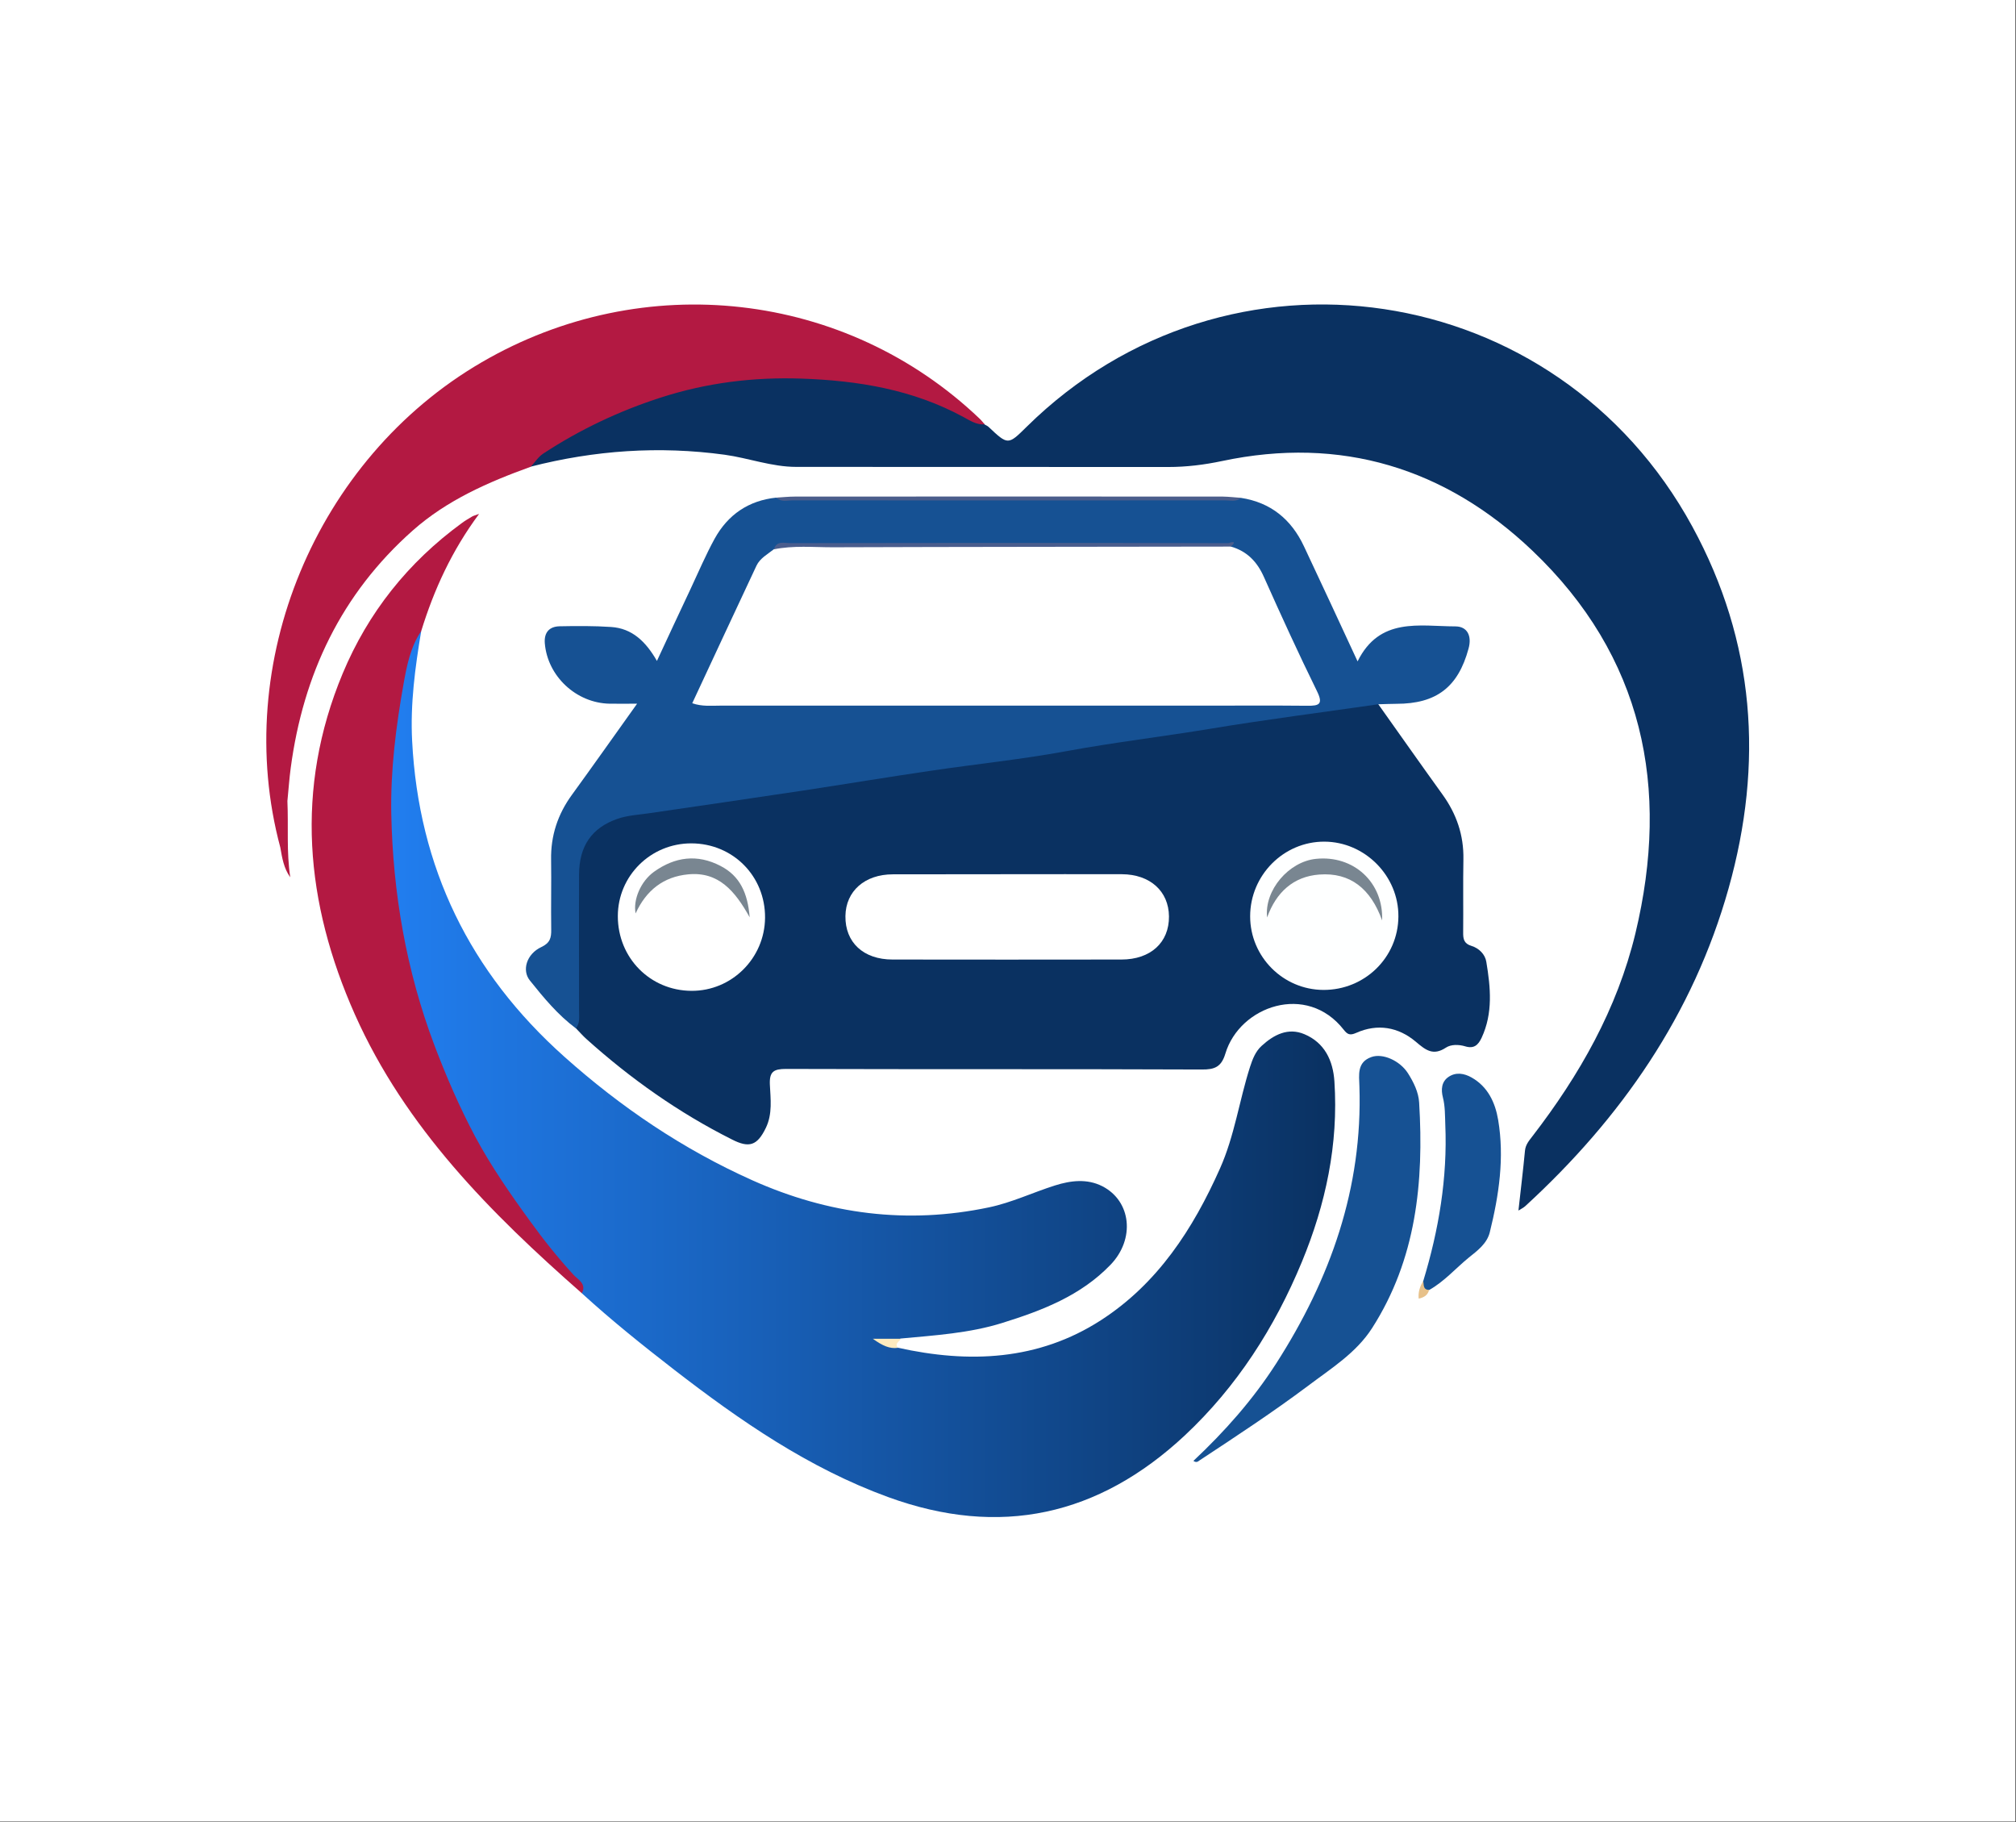 <svg width="2801" height="2531" viewBox="0 0 2801 2531" fill="none" xmlns="http://www.w3.org/2000/svg">
<rect x="0" y="0" width="2801" height="2531" fill="#333333" stroke="none"/>
<rect width="2800.2" height="2530.42" fill="white"/>
<g clip-path="url(#clip0_4_86)">
<path d="M585.212 876.681C576.769 927.179 569.92 977.836 572.628 1029.45C581.708 1205.31 652.755 1350.75 784.176 1468C862.869 1538.25 948.89 1596.39 1045.27 1639.56C1151.04 1686.87 1260.64 1701.05 1374.06 1677.16C1405.44 1670.62 1435.07 1656.45 1465.81 1646.73C1487.64 1639.88 1510.26 1637.01 1531.6 1647.84C1571.91 1668.55 1577.32 1721.28 1542.91 1756.96C1501.5 1799.97 1447.81 1820.52 1392.54 1837.73C1346.66 1852.06 1298.87 1854.93 1251.4 1859.39C1241.2 1864.81 1230.69 1865.92 1221.93 1862.42C1229.1 1864.81 1239.13 1866.24 1247.41 1872.14C1346.18 1894.12 1442.56 1890.14 1529.69 1833.9C1608.38 1783.09 1657.61 1707.26 1695.04 1623.15C1715.27 1577.91 1721.81 1528.69 1736.78 1482.01C1740.28 1471.34 1744.27 1460.67 1752.87 1452.86C1769.91 1437.25 1789.67 1427.06 1812.29 1436.61C1840.32 1448.4 1852.11 1473.09 1854.02 1502.25C1859.76 1589.54 1841.92 1672.85 1808.78 1752.98C1771.03 1844.26 1718.3 1926.46 1646.14 1994C1526.66 2105.51 1389.35 2136.41 1233.72 2079.54C1123.32 2039.24 1028.38 1973.61 936.465 1902.56C892.658 1868.63 849.488 1834.06 808.548 1796.63C796.601 1772.26 775.255 1755.21 758.847 1734.5C711.536 1674.77 669.322 1612.16 636.347 1543.66C592.381 1452.7 561.955 1357.28 548.414 1256.77C538.538 1183.49 535.192 1110.37 544.272 1036.46C550.167 988.349 554.308 940.082 570.716 894.045C573.265 886.717 573.583 876.841 585.212 876.681Z" fill="url(#paint0_linear_4_86)"/>
<path d="M1915.03 978.314C1944.66 1020.05 1974.13 1061.95 2004.08 1103.52C2023.67 1130.6 2033.87 1160.23 2033.23 1193.84C2032.6 1227.62 2033.23 1261.39 2032.91 1295C2032.75 1304.24 2033.87 1310.77 2044.38 1313.96C2054.9 1317.14 2063.5 1325.74 2065.09 1336.26C2070.99 1371.62 2074.49 1407.3 2058.56 1441.55C2053.78 1451.75 2047.89 1457.16 2035.78 1453.5C2026.86 1450.79 2016.03 1450.63 2009.02 1455.25C1991.18 1467.04 1980.82 1458.76 1966.96 1446.97C1942.91 1426.74 1913.92 1421.48 1884.13 1434.86C1875.53 1438.69 1872.02 1436.93 1866.93 1430.4C1815.63 1364.77 1722.44 1397.43 1702.53 1463.54C1696.95 1482.01 1687.87 1485.84 1669.71 1485.68C1477.12 1484.88 1284.53 1485.52 1092.1 1484.88C1075.05 1484.88 1068.84 1488.55 1069.64 1506.55C1070.59 1526.62 1073.46 1547.33 1064.06 1566.76C1052.11 1591.45 1040.96 1595.12 1016.91 1582.85C942.996 1545.73 876.09 1498.42 814.761 1443.31C809.504 1438.69 805.043 1433.27 800.105 1428.33C797.875 1422.28 797.875 1415.91 798.034 1409.53C798.353 1347.73 797.875 1285.92 798.193 1224.11C798.512 1164.06 824 1134.59 882.94 1126.14C1060.88 1100.81 1238.33 1072.14 1416.11 1046.17C1520.29 1030.88 1624.31 1015.11 1728.5 999.341C1776.92 992.013 1825.67 985.641 1873.93 977.517C1887.47 975.606 1901.65 970.508 1915.03 978.314Z" fill="#0A3161"/>
<path d="M1368 589.626C1369.76 590.741 1371.83 591.538 1373.26 592.812C1400.5 618.459 1400.5 618.459 1426.47 592.812C1705.72 317.545 2163.22 386.043 2351.35 731.561C2438.65 891.815 2450.44 1060.51 2401.69 1233.99C2352.47 1409.22 2252.43 1553.22 2119.25 1675.4C2116.86 1677.63 2113.68 1679.07 2109.7 1681.62C2112.88 1652.62 2116.23 1625.54 2118.78 1598.46C2119.57 1590.02 2124.51 1584.44 2129.13 1578.39C2194.6 1493.48 2246.85 1401.57 2272.18 1296.75C2320.93 1093.8 2283.01 911.408 2128.81 764.695C2008.38 650.159 1863.1 605.397 1697.91 640.442C1672.9 645.699 1648.37 648.726 1623.04 648.726C1450.84 648.566 1278.64 648.566 1106.28 648.566C1072.19 648.566 1040.17 636.3 1006.87 631.681C915.756 619.255 826.23 625.468 737.342 648.248C736.068 634.389 746.74 628.176 755.82 622.601C853.47 562.705 957.492 521.765 1073.94 520.491C1116.63 520.013 1159.48 519.535 1201.7 527.659C1260.64 539.128 1317.67 555.536 1368 589.626Z" fill="#0A3161"/>
<path d="M1915.03 978.314C1837.77 989.465 1760.2 999.341 1683.25 1012.08C1615.87 1023.24 1547.85 1031.2 1480.63 1043.63C1418.18 1055.1 1354.94 1061.47 1292.02 1070.87C1233.4 1079.47 1174.93 1089.19 1116.31 1098.11C1044.63 1108.94 972.784 1119.29 901.1 1129.81C886.604 1131.88 871.63 1132.67 857.93 1137.45C822.088 1149.88 804.725 1175.37 804.565 1214.55C804.247 1277.79 804.565 1341.04 804.565 1404.28C804.565 1412.56 805.999 1421.32 800.105 1428.49C775.095 1409.85 755.502 1386.12 736.226 1362.06C724.757 1347.89 731.607 1325.11 752.156 1315.55C764.422 1309.81 766.015 1302.49 765.856 1291.33C765.378 1259 766.175 1226.66 765.697 1194.48C765.059 1160.87 774.936 1131.08 794.689 1104C824.318 1063.22 853.311 1022.12 885.17 977.517C870.196 977.517 858.727 977.676 847.098 977.517C800.583 976.721 760.599 939.286 756.935 893.408C755.82 878.434 763.307 870.309 777.485 869.991C801.379 869.513 825.274 869.354 849.01 870.947C878.321 872.858 897.277 891.178 912.729 918.099C928.818 883.531 943.951 850.875 959.403 818.219C970.395 794.802 980.59 770.748 993.015 748.128C1011.49 714.834 1040.17 695.241 1078.56 691.258C1083.82 694.126 1089.55 693.011 1095.13 693.011C1299.19 693.011 1503.25 693.011 1707.47 693.011C1713.04 693.011 1718.78 693.966 1724.03 691.577C1765.61 697.949 1794.13 721.525 1811.65 758.801C1836.18 810.732 1860.23 862.822 1886.2 918.736C1916.79 856.928 1971.9 869.991 2022.4 870.15C2038.81 870.309 2045.18 883.531 2040.4 900.895C2025.91 954.578 1995.64 977.677 1940.2 977.677C1931.92 977.677 1923.48 978.154 1915.03 978.314Z" fill="#165193"/>
<path d="M585.212 876.681C570.397 898.505 565.299 924.312 560.839 949.162C550.166 1008.9 542.52 1069.75 543.635 1130.28C545.865 1240.36 564.344 1348.04 603.531 1451.91C619.939 1495.24 638.258 1537.45 659.763 1578.07C682.065 1619.81 709.146 1658.84 737.023 1697.07C755.661 1722.87 775.573 1747.72 797.078 1771.14C802.972 1777.51 815.398 1783.41 808.389 1796.47C681.587 1685.12 563.229 1566.44 493.137 1409.37C424.161 1254.38 409.346 1095.88 476.092 935.622C511.457 850.875 567.052 781.102 641.444 726.782C645.904 723.437 650.843 720.569 655.622 717.702C657.374 716.587 659.445 716.109 665.657 713.879C627.585 765.173 602.894 819.334 585.212 876.681Z" fill="#B31942"/>
<path d="M1361.15 581.661C1174.93 404.043 894.25 372.184 669.162 503.286C438.657 637.575 320.777 921.285 389.434 1177.12C391.983 1191.61 394.213 1206.11 403.293 1218.69C397.877 1183.49 400.904 1147.97 399.311 1112.76C400.904 1097.31 401.859 1082.02 403.93 1066.72C421.294 936.737 474.181 824.909 573.424 736.977C621.054 694.763 678.242 669.753 737.342 648.407C743.076 642.354 747.855 634.707 754.546 630.247C805.68 596.635 860.798 570.669 918.782 552.032C981.705 531.801 1046.54 523.676 1112.97 525.907C1192.14 528.615 1268.28 541.04 1338.85 579.431C1347.61 584.21 1357.01 590.422 1368.16 589.467C1365.77 586.918 1363.7 584.05 1361.15 581.661Z" fill="#B31942"/>
<path d="M1658.09 2029.36C1701.73 1988.42 1741.08 1943.98 1773.26 1893.8C1848.45 1776.56 1893.37 1650.23 1888.75 1509.1C1888.27 1493.17 1885.09 1475.48 1905.48 1468.32C1921.25 1462.74 1944.98 1473.41 1956.13 1490.78C1964.1 1503.36 1970.95 1517.22 1971.74 1531.72C1978.43 1642.11 1967.76 1749.16 1906.27 1845.06C1884.13 1879.46 1849.56 1900.81 1817.7 1924.86C1768.8 1961.5 1717.82 1994.96 1667.01 2028.41C1664.78 2029.84 1662.71 2032.55 1658.09 2029.36Z" fill="#165193"/>
<path d="M1977.48 1779.42C1998.98 1708.54 2011.25 1636.37 2008.06 1561.98C2007.59 1549.4 2007.9 1536.81 2004.72 1524.39C2002.01 1513.72 2002.65 1502.56 2012.68 1495.87C2022.88 1489.02 2034.35 1490.94 2044.7 1496.83C2067.48 1509.73 2077.52 1532.03 2081.5 1555.61C2090.42 1608.34 2082.62 1660.43 2069.87 1711.88C2065.89 1727.65 2052.67 1737.37 2040.72 1746.93C2022.4 1761.9 2006.63 1780.22 1985.6 1792.01C1970.79 1795.67 1975.73 1786.59 1977.48 1779.42Z" fill="#165193"/>
<path d="M1724.19 691.577C1717.5 697.63 1709.38 695.081 1702.05 695.081C1501.65 695.241 1301.26 695.241 1100.86 695.081C1093.53 695.081 1085.25 697.949 1078.88 691.258C1087.32 690.78 1095.6 689.825 1104.05 689.825C1302.37 689.665 1500.86 689.665 1699.18 689.825C1707.47 689.984 1715.75 690.94 1724.19 691.577Z" fill="#4B5D8B"/>
<path d="M1247.57 1872.3C1235.95 1873.89 1226.23 1869.43 1212.69 1859.71C1228.94 1859.71 1240.25 1859.71 1251.56 1859.71C1249.8 1863.69 1242.48 1865.92 1247.57 1872.3Z" fill="#FEEBBF"/>
<path d="M1977.48 1779.42C1978.43 1784.68 1976.84 1791.69 1985.6 1791.85C1983.85 1798.54 1979.39 1802.2 1971.11 1803.96C1970.15 1794.72 1972.86 1786.91 1977.48 1779.42Z" fill="#E7C18A"/>
<path d="M1400.82 1214.39C1453.39 1214.39 1506.11 1214.23 1558.68 1214.39C1597.87 1214.55 1623.84 1237.97 1624.15 1273.02C1624.47 1309.18 1598.67 1332.91 1558.05 1332.91C1452.11 1333.07 1346.02 1333.07 1240.09 1332.91C1199.47 1332.91 1174.14 1309.02 1174.62 1272.54C1175.09 1237.81 1201.54 1214.55 1240.56 1214.55C1294.25 1214.39 1347.61 1214.39 1400.82 1214.39Z" fill="white"/>
<path d="M1838.57 1375.13C1782.5 1374.81 1736.94 1328.93 1736.94 1272.86C1736.94 1215.83 1783.45 1168.99 1840 1169.15C1896.4 1169.31 1943.39 1216.78 1942.91 1273.17C1942.59 1330.04 1896.08 1375.44 1838.57 1375.13Z" fill="#FEFFFF"/>
<path d="M858.408 1272.7C858.408 1216.62 904.127 1171.38 960.678 1171.54C1018.34 1171.7 1063.43 1217.1 1062.95 1274.93C1062.47 1331.16 1016.59 1376.72 960.678 1376.4C903.171 1376.08 858.408 1330.52 858.408 1272.7Z" fill="white"/>
<path d="M1710.34 759.279C1732.8 765.81 1746.81 780.465 1756.21 801.811C1779.95 855.017 1804.16 907.904 1829.81 960.154C1838.73 978.314 1832.84 980.544 1816.43 980.385C1768.64 979.907 1720.85 980.225 1673.06 980.225C1448.93 980.225 1224.79 980.225 1000.66 980.225C988.236 980.225 975.493 981.659 961.793 976.88C991.741 912.683 1021.21 849.282 1051 785.881C1055.94 775.368 1066.45 769.952 1075.21 762.943C1082.86 757.048 1091.78 756.252 1101.18 756.252C1299.66 756.252 1498.15 756.252 1696.64 756.411C1701.26 756.571 1706.51 754.978 1710.34 759.279Z" fill="white"/>
<path d="M1710.34 759.279C1525.87 759.597 1341.4 759.597 1156.93 760.234C1129.69 760.234 1102.29 757.526 1075.21 763.102C1079.2 750.517 1089.87 754.5 1097.99 754.5C1215.87 754.181 1333.91 754.181 1451.79 754.181C1536.7 754.181 1621.61 754.181 1706.51 754.5C1706.67 754.659 1721.01 748.924 1710.34 759.279Z" fill="#4A5D8D"/>
<path d="M1920.29 1278.59C1904.52 1234.62 1876.01 1211.53 1832.84 1214.87C1797.15 1217.58 1773.1 1239.4 1760.51 1274.45C1756.37 1236.7 1790.62 1196.87 1828.38 1193.05C1880.47 1187.63 1922.36 1225.54 1920.29 1278.59Z" fill="#798691"/>
<path d="M1041.6 1274.29C1021.05 1237.33 998.272 1210.73 956.536 1214.55C921.49 1217.74 897.596 1237.17 883.099 1268.87C879.436 1249.76 890.268 1224.27 908.587 1211.05C937.739 1190.18 968.802 1186.04 1001.14 1202.92C1027.74 1216.62 1038.89 1240.2 1041.6 1274.29Z" fill="#798691"/>
</g>
<defs>
<linearGradient id="paint0_linear_4_86" x1="538.938" y1="1492.06" x2="1855.35" y2="1492.06" gradientUnits="userSpaceOnUse">
<stop stop-color="#217EF0"/>
<stop offset="1" stop-color="#0A3161"/>
</linearGradient>
<clipPath id="clip0_4_86">
<rect width="2060.2" height="1684.42" fill="white" transform="translate(370 423)"/>
</clipPath>
</defs>
</svg>
